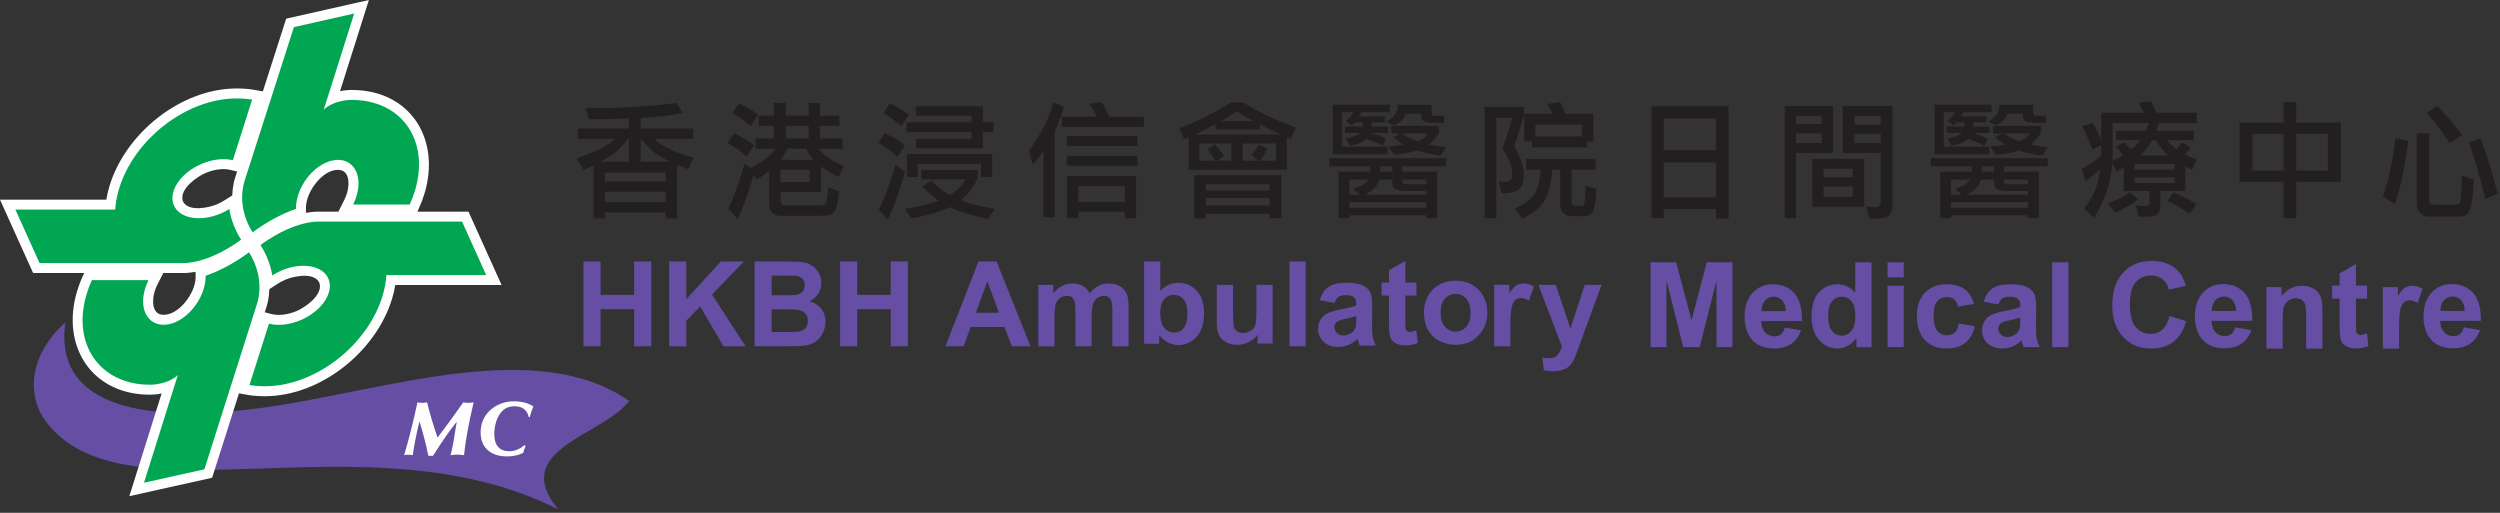 <?xml version="1.0" encoding="UTF-8"?>
<svg width="390px" height="80px" viewBox="0 0 390 80" version="1.1" xmlns="http://www.w3.org/2000/svg" xmlns:xlink="http://www.w3.org/1999/xlink">
    <rect x="0" y="0" width="390" height="80" fill="#333333" stroke="none"/>
    <!-- Generator: Sketch 51.3 (57544) - http://www.bohemiancoding.com/sketch -->
    <title>Group 57@2x</title>
    <desc>Created with Sketch.</desc>
    <defs></defs>
    <g id="Symbol" stroke="none" stroke-width="1" fill="none" fill-rule="evenodd">
        <g id="Header">
            <g id="Group-57">
                <path d="M10.2,50.269 C3.973,55.964 4.45,62.253 7.24,65.872 C19.685,82.018 57.182,64.451 87.059,79.447 C79.408,70.126 93.916,68.041 98.157,62.553 C83.719,52.487 60.374,60.807 41.856,63.483 C23.175,66.181 8.311,63.805 10.2,50.269" id="Fill-1" fill="#654EA3"></path>
                <path d="M52.792,33.019 L53.697,31.214 C53.876,30.854 54.026,30.482 54.141,30.097 C54.527,28.813 54.608,26.493 52.728,26.493 C50.551,26.493 48.534,29.091 47.961,30.992 C47.81,31.491 47.713,32.021 47.726,32.544 L47.743,33.209 C48.169,33.131 48.595,33.072 49.022,33.038 C49.328,33.015 49.65,33.003 49.867,33.019 L52.792,33.019 Z M42.019,45.102 C41.999,45.775 41.919,46.45 41.773,47.122 C41.706,47.428 41.623,47.745 41.535,47.984 L41.302,48.718 L42.346,48.988 C43.617,49.317 45.127,49.011 46.31,48.505 C47.663,47.925 50.256,46.072 49.877,44.313 C49.863,44.249 49.845,44.186 49.821,44.124 C49.785,44.034 49.739,43.948 49.682,43.868 C48.697,42.487 45.782,43.089 44.508,43.636 C44.092,43.813 43.694,44.028 43.313,44.272 L42.019,45.102 Z M36.23,30.496 C36.249,29.826 36.331,29.152 36.475,28.484 C36.542,28.176 36.629,27.855 36.716,27.62 L36.993,26.757 L35.959,26.505 C34.697,26.197 33.217,26.495 32.045,26.998 C30.691,27.578 28.099,29.431 28.477,31.192 C28.491,31.255 28.51,31.318 28.534,31.379 C28.569,31.469 28.615,31.555 28.671,31.634 C29.654,33.015 32.574,32.415 33.848,31.869 C34.23,31.705 34.597,31.511 34.948,31.293 L36.23,30.496 Z M25.48,42.59 L24.549,44.405 C24.368,44.758 24.224,45.132 24.11,45.511 C23.725,46.793 23.644,49.113 25.519,49.113 C27.696,49.113 29.715,46.517 30.288,44.615 C30.437,44.118 30.537,43.589 30.521,43.067 L30.503,42.398 C30.079,42.477 29.651,42.535 29.226,42.569 C28.921,42.592 28.601,42.604 28.382,42.59 L25.48,42.59 Z M13.136,42.59 L5.167,42.59 L0,31.147 L16.586,31.147 C16.704,30.435 16.867,29.731 17.075,29.038 C19.551,20.794 28.224,13.8 36.924,13.8 C37.783,13.8 38.759,13.856 39.608,14.008 L41.003,14.26 L44.644,2.911 L57.546,0.001 L53.046,14.222 C53.663,14.095 54.279,14.032 54.855,14.032 C63.987,14.032 68.782,21.662 66.229,30.164 C65.983,30.983 65.681,31.786 65.322,32.562 L65.112,33.019 L73.083,33.019 L78.248,44.461 L61.662,44.461 C61.546,45.174 61.382,45.878 61.173,46.571 C58.698,54.814 50.025,61.808 41.325,61.808 C40.464,61.808 39.496,61.752 38.647,61.603 L37.28,61.362 L33.092,74.531 L20.177,77.403 L25.211,61.381 C24.591,61.509 23.972,61.572 23.396,61.572 C14.262,61.572 9.47,53.946 12.021,45.443 C12.268,44.624 12.566,43.82 12.925,43.044 L13.136,42.59 Z" id="Fill-3" fill="#FEFEFE"></path>
                <path d="M45.852,4.232 L55.25,2.11 L50.505,17.103 C51.559,16.047 53.507,15.586 54.855,15.586 C62.655,15.586 67.083,21.916 64.742,29.716 C64.516,30.465 64.241,31.202 63.913,31.91 L55.085,31.91 C55.302,31.477 55.486,31.02 55.629,30.544 C56.556,27.452 55.26,24.94 52.728,24.94 C50.203,24.94 47.402,27.452 46.474,30.544 C46.253,31.267 46.158,31.952 46.174,32.584 C43.798,33.39 41.352,34.793 39.406,36.244 C38.112,34.214 37.388,31.602 37.993,28.815 C38.09,28.376 38.194,28.095 38.194,28.095 L45.852,4.232 Z" id="Fill-5" fill="#00A651"></path>
                <path d="M31.883,73.209 L22.465,75.303 L27.743,58.503 C26.689,59.559 24.741,60.018 23.395,60.018 C15.594,60.018 11.166,53.69 13.509,45.89 C13.733,45.14 14.007,44.405 14.334,43.696 L23.167,43.696 C22.945,44.129 22.766,44.59 22.624,45.063 C21.694,48.157 22.993,50.666 25.519,50.666 C28.045,50.666 30.846,48.157 31.775,45.063 C31.996,44.34 32.091,43.656 32.074,43.024 C34.453,42.219 36.892,40.816 38.845,39.365 C40.14,41.392 40.86,44.004 40.256,46.792 C40.16,47.228 40.056,47.514 40.056,47.514 L31.883,73.209 Z" id="Fill-7" fill="#00A651"></path>
                <path d="M72.08,34.572 L49.867,34.572 C49.867,34.572 49.589,34.559 49.144,34.588 C46.289,34.819 43.228,36.328 40.629,38.225 C41.473,39.518 42.177,41.171 42.472,42.949 C42.473,42.954 42.474,42.959 42.475,42.964 C42.915,42.683 43.387,42.425 43.895,42.207 C47.13,40.82 50.431,41.423 51.267,43.558 C52.101,45.692 50.154,48.549 46.921,49.932 C45.147,50.694 43.355,50.853 41.958,50.492 C41.957,50.497 41.954,50.511 41.954,50.511 L38.916,60.072 C39.342,60.147 40.303,60.254 41.325,60.254 C49.124,60.254 57.343,53.923 59.687,46.123 C60.019,45.017 60.209,43.939 60.282,42.909 L75.843,42.909 L72.08,34.572 Z" id="Fill-9" fill="#00A651"></path>
                <path d="M35.767,32.612 C35.36,32.865 34.925,33.098 34.46,33.297 C31.225,34.683 27.922,34.079 27.088,31.946 C26.253,29.81 28.201,26.954 31.434,25.57 C33.179,24.822 34.941,24.658 36.327,24.996 L39.333,15.537 C38.907,15.461 37.946,15.354 36.924,15.354 C29.125,15.354 20.905,21.685 18.562,29.485 C18.23,30.592 18.04,31.67 17.966,32.701 L2.405,32.701 L6.17,41.036 L28.381,41.036 C28.381,41.036 28.659,41.052 29.104,41.021 C31.961,40.791 35.021,39.281 37.62,37.384 C36.776,36.093 36.071,34.437 35.777,32.66 C35.773,32.645 35.77,32.627 35.767,32.612" id="Fill-11" fill="#00A651"></path>
                <path d="M99.96,25.228 L104.584,25.228 C103.762,24.866 103.088,24.501 102.559,24.13 C101.764,23.617 100.922,22.795 100.038,21.664 L99.96,21.664 L99.96,25.228 Z M93.682,25.228 L98.112,25.228 L98.112,21.664 L97.978,21.664 C97.373,22.499 96.712,23.209 95.993,23.801 C95.378,24.277 94.606,24.751 93.682,25.228 Z M94.356,28.288 L103.851,28.288 L103.851,26.921 L94.356,26.921 L94.356,28.288 Z M94.356,31.527 L103.851,31.527 L103.851,29.909 L94.356,29.909 L94.356,31.527 Z M105.566,16.058 L106.51,17.676 C104.62,18.008 102.438,18.254 99.96,18.406 L99.96,20.046 L108.127,20.046 L108.127,21.664 L102.079,21.664 C102.822,22.305 103.506,22.782 104.12,23.087 C105.096,23.613 106.457,24.11 108.202,24.57 L107.338,26.401 C106.707,26.145 106.135,25.921 105.622,25.727 L105.622,34.088 L103.851,34.088 L103.851,33.144 L94.356,33.144 L94.356,34.088 L92.604,34.088 L92.604,25.803 C92.092,26.023 91.566,26.247 91.027,26.48 L89.949,24.708 C92.131,23.962 93.663,23.294 94.55,22.703 C95.023,22.433 95.473,22.088 95.897,21.664 L90.159,21.664 L90.159,20.046 L98.112,20.046 L98.112,18.485 C96.187,18.56 94.113,18.6 91.891,18.6 L91.316,16.887 C96.926,16.887 101.675,16.611 105.566,16.058 Z" id="Fill-13" fill="#231F20"></path>
                <path d="M122.581,21.585 L126.143,21.585 L126.143,19.639 L122.581,19.639 L122.581,21.585 Z M121.808,24.939 L126.892,24.939 C126.482,24.462 126.084,23.886 125.699,23.206 L122.83,23.206 C122.534,23.86 122.193,24.436 121.808,24.939 Z M121.769,28.387 L126.294,28.387 L126.294,26.48 L121.769,26.48 L121.769,28.387 Z M116.149,25.553 L117.072,26.211 C118.482,25.504 119.478,24.86 120.056,24.284 C120.365,23.988 120.668,23.627 120.96,23.206 L117.861,23.206 L117.861,21.585 L120.73,21.585 L120.73,19.639 L118.344,19.639 L118.344,18.041 L120.73,18.041 L120.73,16.059 L122.581,16.059 L122.581,18.041 L126.143,18.041 L126.143,16.059 L127.915,16.059 L127.915,18.041 L130.955,18.041 L130.955,19.639 L127.915,19.639 L127.915,21.585 L131.438,21.585 L131.438,23.206 L127.681,23.206 C128.158,23.794 128.601,24.212 129.012,24.455 C129.64,24.958 130.527,25.438 131.668,25.902 L130.84,27.615 C129.686,27.039 128.766,26.487 128.085,25.958 L128.085,29.946 L121.769,29.946 L121.769,31.412 C121.769,31.823 122.002,32.027 122.462,32.027 L127.951,32.027 C128.325,32.027 128.595,31.931 128.759,31.737 C128.979,31.57 129.121,30.738 129.183,29.232 L130.879,29.811 C130.724,31.688 130.448,32.796 130.051,33.145 C129.706,33.49 129.088,33.664 128.204,33.664 L121.788,33.664 C121.249,33.664 120.816,33.503 120.48,33.184 C120.158,32.849 119.997,32.418 119.997,31.892 L119.997,26.691 C119.422,27.154 118.755,27.595 117.996,28.019 L117.572,27.289 C116.816,29.919 115.988,32.214 115.087,34.164 L113.625,32.546 C114.42,30.916 115.261,28.585 116.149,25.553 Z M114.492,20.776 C115.633,21.302 116.688,21.934 117.651,22.663 L116.454,24.455 C115.505,23.558 114.515,22.838 113.49,22.299 L114.492,20.776 Z M115.261,16.134 C116.353,16.624 117.355,17.206 118.265,17.886 L117.072,19.698 C116.172,18.85 115.235,18.169 114.259,17.656 L115.261,16.134 Z" id="Fill-15" fill="#231F20"></path>
                <path d="M143.716,26.517 L152.514,26.517 L152.514,27.75 C151.975,29.088 151.098,30.248 149.878,31.238 C151.226,31.777 152.997,32.227 155.193,32.586 L154.151,34.164 C151.508,33.588 149.523,32.97 148.202,32.316 C146.776,32.984 144.761,33.575 142.155,34.088 L141.192,32.586 C143.348,32.241 145.096,31.816 146.431,31.313 C145.442,30.607 144.587,29.85 143.871,29.042 L145.333,28.174 C146.102,29.061 147.065,29.824 148.222,30.465 L148.258,30.449 C149.326,29.755 150.108,28.933 150.608,27.983 L143.716,27.983 L143.716,26.517 Z M154.769,24.015 L154.769,27.615 L153.037,27.615 L153.037,25.553 L143.177,25.553 L143.177,27.615 L141.481,27.615 L141.481,24.015 L154.769,24.015 Z M153.323,23.127 L142.868,23.127 L142.868,21.664 L151.551,21.664 L151.551,20.622 L141.406,20.622 L141.406,19.083 L151.551,19.083 L151.551,18.041 L142.868,18.041 L142.868,16.578 L153.323,16.578 L153.323,19.083 L154.979,19.083 L154.979,20.622 L153.323,20.622 L153.323,23.127 Z M139.69,25.708 L141.192,26.786 C140.41,29.65 139.509,32.135 138.497,34.243 L137.09,32.701 C137.938,31.07 138.803,28.739 139.69,25.708 Z M138.034,20.776 C139.177,21.302 140.229,21.934 141.192,22.664 L140.019,24.455 C139.056,23.558 138.06,22.838 137.031,22.299 L138.034,20.776 Z M138.803,16.134 C139.897,16.624 140.896,17.206 141.81,17.887 L140.614,19.698 C139.716,18.85 138.78,18.169 137.804,17.656 L138.803,16.134 Z" id="Fill-17" fill="#231F20"></path>
                <path d="M168.22,31.488 L175.461,31.488 L175.461,29.022 L168.22,29.022 L168.22,31.488 Z M177.232,27.48 L177.232,34.032 L175.461,34.032 L175.461,33.029 L168.22,33.029 L168.22,34.032 L166.449,34.032 L166.449,27.48 L177.232,27.48 Z M166.409,25.843 L177.446,25.843 L177.446,24.301 L166.409,24.301 L166.409,25.843 Z M166.409,22.762 L177.446,22.762 L177.446,21.22 L166.409,21.22 L166.409,22.762 Z M171.859,15.924 C172.269,16.578 172.664,17.334 173.035,18.196 L178.445,18.196 L178.445,19.813 L165.64,19.813 L165.64,18.196 L171.165,18.196 C170.767,17.476 170.34,16.808 169.877,16.193 L171.859,15.924 Z M164.349,15.924 L165.966,16.673 C165.519,18.176 165.042,19.461 164.543,20.526 L164.543,33.878 L162.771,33.878 L162.771,23.531 C162.268,24.278 161.729,25.001 161.154,25.708 L160.497,23.531 C161.283,22.479 161.969,21.394 162.558,20.277 C163.189,19.261 163.784,17.811 164.349,15.924 Z" id="Fill-18" fill="#231F20"></path>
                <path d="M188.124,29.755 L198.042,29.755 L198.042,28.732 L188.124,28.732 L188.124,29.755 Z M188.124,32.066 L198.042,32.066 L198.042,30.889 L188.124,30.889 L188.124,32.066 Z M199.889,27.325 L199.889,34.032 L198.042,34.032 L198.042,33.355 L188.124,33.355 L188.124,34.088 L186.276,34.088 L186.276,27.325 L199.889,27.325 Z M190.529,18.889 L195.518,18.889 C194.555,18.363 193.707,17.86 192.978,17.387 C192.103,17.939 191.288,18.439 190.529,18.889 Z M186.411,20.99 L199.774,20.99 C198.604,20.451 197.539,19.928 196.576,19.428 L196.576,20.181 L189.586,20.181 L189.586,19.389 C188.472,20.02 187.41,20.553 186.411,20.99 Z M192.09,25.073 L192.09,22.394 L187.121,22.394 L187.121,25.073 L189.586,25.073 C189.28,24.534 188.886,23.929 188.413,23.262 L189.55,22.548 C190.151,23.229 190.621,23.821 190.953,24.32 L189.875,25.073 L192.09,25.073 Z M199.041,25.073 L199.041,22.394 L193.862,22.394 L193.862,25.073 L196.422,25.073 L195.209,24.186 C195.646,23.712 196.045,23.166 196.406,22.548 L197.674,23.147 C197.37,23.89 197.007,24.534 196.596,25.073 L199.041,25.073 Z M192.978,15.98 L193.921,15.98 C196.294,17.433 199.028,18.741 202.124,19.912 L201.335,21.7 C201.141,21.611 200.941,21.529 200.737,21.45 L200.737,26.48 L185.429,26.48 L185.429,21.431 C185.172,21.536 184.939,21.625 184.735,21.7 L183.963,20.007 C186.763,18.965 189.445,17.623 192.015,15.98 L192.978,15.98 Z" id="Fill-19" fill="#231F20"></path>
                <path d="M215.307,26.766 L217.212,26.766 L217.212,25.958 L215.307,25.958 L215.307,26.766 Z M218.754,28.019 L218.754,28.289 C218.754,28.585 218.951,28.732 219.349,28.732 L222.507,28.732 L222.507,28.019 L218.754,28.019 Z M212.976,30.37 L222.507,30.37 L222.507,29.791 L218.984,29.791 C218.432,29.791 217.995,29.696 217.676,29.502 C217.367,29.337 217.212,29.061 217.212,28.677 L217.212,28.019 L215.152,28.019 C215.05,28.381 214.897,28.713 214.688,29.022 C214.356,29.472 213.785,29.919 212.976,30.37 Z M210.512,30.37 L212.148,30.37 L211.111,29.466 C212.095,29.143 212.796,28.792 213.207,28.407 C213.321,28.302 213.42,28.174 213.495,28.019 L210.512,28.019 L210.512,30.37 Z M210.512,32.431 L222.507,32.431 L222.507,31.527 L210.512,31.527 L210.512,32.431 Z M207.353,24.669 L225.59,24.669 L225.59,25.958 L218.754,25.958 L218.754,26.766 L224.203,26.766 L224.203,34.032 L222.507,34.032 L222.507,33.588 L210.512,33.588 L210.512,34.032 L208.815,34.032 L208.815,26.766 L213.745,26.766 L213.745,25.958 L207.353,25.958 L207.353,24.669 Z M218.754,20.816 C219.408,21.329 220.21,21.733 221.16,22.029 C221.24,21.989 221.301,21.96 221.353,21.934 C221.955,21.677 222.445,21.302 222.816,20.816 L218.754,20.816 Z M217.058,19.639 L224.492,19.639 L224.492,20.757 C224.016,21.503 223.496,22.101 222.932,22.548 C223.677,22.69 224.561,22.838 225.59,22.992 L224.702,24.301 C223.164,24.057 221.948,23.781 221.064,23.476 C220.141,23.781 218.959,24.015 217.521,24.166 L216.578,22.838 C217.528,22.775 218.33,22.683 218.984,22.568 C218.369,22.21 217.824,21.832 217.347,21.431 L218.369,20.816 L217.058,20.816 L217.058,19.639 Z M223.316,16.348 L223.316,17.597 C223.316,17.919 223.457,18.08 223.739,18.08 L225.302,18.08 L225.302,19.159 L223.279,19.159 C222.224,19.159 221.699,18.807 221.699,18.1 L221.699,17.752 L219.273,17.752 C219.079,18.498 218.491,19.09 217.502,19.524 L216.289,18.985 C217.469,18.357 218.06,17.476 218.06,16.348 L223.316,16.348 Z M209.375,22.877 L216.445,22.877 L216.445,24.051 L207.931,24.051 L207.931,16.328 L216.808,16.328 L216.808,17.502 L212.378,17.502 C212.263,17.732 212.161,17.952 212.072,18.156 L216.04,18.156 L216.04,19.083 L213.94,19.083 L213.94,19.737 L216.519,19.737 L216.519,20.74 L213.94,20.74 C214.659,20.957 215.415,21.253 216.21,21.625 L215.73,22.762 C214.897,22.285 214.021,21.927 213.111,21.684 C212.598,22.17 211.77,22.529 210.626,22.762 L209.893,21.605 C210.948,21.388 211.662,21.151 212.033,20.891 C212.109,20.842 212.168,20.789 212.207,20.74 L209.818,20.74 L209.818,19.737 L212.611,19.737 L212.611,19.083 L211.415,19.083 C211.224,19.248 211.031,19.422 210.84,19.603 L209.953,18.869 C210.363,18.537 210.679,18.209 210.896,17.886 C210.985,17.758 211.064,17.63 211.126,17.502 L209.375,17.502 L209.375,22.877 Z" id="Fill-20" fill="#231F20"></path>
                <path d="M238.059,24.784 L248.921,24.784 L248.921,26.48 L245.164,26.48 L245.164,31.488 C245.164,31.899 245.398,32.106 245.858,32.106 L246.666,32.106 C246.887,32.106 247.041,31.994 247.13,31.777 C247.245,31.583 247.32,30.639 247.36,28.946 L249.056,29.485 C248.941,31.553 248.714,32.78 248.382,33.164 C248.126,33.536 247.629,33.723 246.9,33.723 L245.184,33.723 C244.645,33.723 244.221,33.562 243.912,33.24 C243.567,32.921 243.393,32.497 243.393,31.971 L243.393,26.48 L242.142,26.48 C242.026,28.341 241.7,29.817 241.158,30.909 C240.659,32.04 239.452,33.099 237.54,34.088 L236.248,32.546 C237.763,31.879 238.785,31.152 239.311,30.37 C239.89,29.522 240.227,28.226 240.33,26.48 L238.059,26.48 L238.059,24.784 Z M239.541,21.279 L246.781,21.279 L246.781,19.448 L239.541,19.448 L239.541,21.279 Z M243.393,15.924 C243.702,16.476 243.971,17.084 244.2,17.752 L248.553,17.752 L248.553,22.068 L247.593,22.068 L247.593,23.012 L238.982,23.012 L238.982,22.068 L237.77,22.068 L237.77,17.752 L242.238,17.752 C241.957,17.199 241.668,16.686 241.371,16.213 L243.393,15.924 Z M231.588,16.693 L237.734,16.693 L237.734,18.12 C237.296,19.583 236.787,21.145 236.211,22.798 C236.738,23.725 237.116,24.541 237.346,25.248 C237.602,26.004 237.734,26.645 237.734,27.174 C237.707,28.213 237.507,28.946 237.135,29.37 C236.698,29.896 235.749,30.159 234.286,30.159 L233.727,28.269 C234.072,28.348 234.401,28.387 234.71,28.387 C235.095,28.387 235.384,28.302 235.573,28.137 C235.781,27.983 235.883,27.661 235.883,27.174 C235.883,26.582 235.795,26.03 235.614,25.517 C235.384,24.823 234.966,24.015 234.362,23.088 C235.108,21.227 235.614,19.659 235.883,18.389 L233.418,18.389 L233.418,34.032 L231.588,34.032 L231.588,16.693 Z" id="Fill-21" fill="#231F20"></path>
                <path d="M259.543,23.416 L267.705,23.416 L267.705,18.485 L259.543,18.485 L259.543,23.416 Z M259.543,30.774 L267.705,30.774 L267.705,25.343 L259.543,25.343 L259.543,30.774 Z M269.652,16.578 L269.652,34.088 L267.707,34.088 L267.707,32.625 L259.543,32.625 L259.543,34.032 L257.633,34.032 L257.633,16.578 L269.652,16.578 Z" id="Fill-22" fill="#231F20"></path>
                <path d="M284.471,27.654 L289.036,27.654 L289.036,26.326 L284.471,26.326 L284.471,27.654 Z M284.471,30.718 L289.036,30.718 L289.036,29.117 L284.471,29.117 L284.471,30.718 Z M282.719,32.257 L290.809,32.257 L290.809,24.784 L282.719,24.784 L282.719,32.257 Z M288.379,16.539 L295.215,16.539 L295.215,32.046 C295.215,32.766 295.031,33.286 294.656,33.608 C294.324,33.927 293.765,34.088 292.983,34.088 L291.576,34.088 L291.133,32.257 L292.615,32.316 C293.131,32.316 293.387,32.027 293.387,31.448 L293.387,23.86 L287.455,23.86 L287.455,16.539 L288.379,16.539 Z M289.306,19.448 L293.387,19.448 L293.387,18.08 L289.306,18.08 L289.306,19.448 Z M289.306,22.318 L293.387,22.318 L293.387,20.855 L289.306,20.855 L289.306,22.318 Z M280.176,19.333 L284.182,19.333 L284.182,18.08 L280.176,18.08 L280.176,19.333 Z M280.176,22.318 L284.182,22.318 L284.182,20.816 L280.176,20.816 L280.176,22.318 Z M285.953,16.539 L285.953,23.86 L280.176,23.86 L280.176,34.032 L278.404,34.032 L278.404,16.539 L285.953,16.539 Z" id="Fill-23" fill="#231F20"></path>
                <path d="M309.169,26.766 L311.075,26.766 L311.075,25.958 L309.169,25.958 L309.169,26.766 Z M312.617,28.019 L312.617,28.289 C312.617,28.585 312.814,28.732 313.212,28.732 L316.37,28.732 L316.37,28.019 L312.617,28.019 Z M306.839,30.37 L316.37,30.37 L316.37,29.791 L312.848,29.791 C312.295,29.791 311.858,29.696 311.539,29.502 C311.23,29.337 311.075,29.061 311.075,28.677 L311.075,28.019 L309.015,28.019 C308.913,28.381 308.758,28.713 308.551,29.022 C308.219,29.472 307.649,29.919 306.839,30.37 Z M304.374,30.37 L306.011,30.37 L304.972,29.466 C305.958,29.143 306.658,28.792 307.069,28.407 C307.184,28.302 307.284,28.174 307.358,28.019 L304.374,28.019 L304.374,30.37 Z M304.374,32.431 L316.37,32.431 L316.37,31.527 L304.374,31.527 L304.374,32.431 Z M301.216,24.669 L319.453,24.669 L319.453,25.958 L312.617,25.958 L312.617,26.766 L318.066,26.766 L318.066,34.032 L316.37,34.032 L316.37,33.588 L304.374,33.588 L304.374,34.032 L302.678,34.032 L302.678,26.766 L307.608,26.766 L307.608,25.958 L301.216,25.958 L301.216,24.669 Z M312.617,20.816 C313.271,21.329 314.073,21.733 315.022,22.029 C315.101,21.989 315.164,21.96 315.216,21.934 C315.818,21.677 316.308,21.302 316.679,20.816 L312.617,20.816 Z M310.921,19.639 L318.355,19.639 L318.355,20.757 C317.878,21.503 317.359,22.101 316.794,22.548 C317.54,22.69 318.424,22.838 319.453,22.992 L318.565,24.301 C317.027,24.057 315.811,23.781 314.927,23.476 C314.004,23.781 312.821,24.015 311.384,24.166 L310.441,22.838 C311.392,22.775 312.193,22.683 312.848,22.568 C312.232,22.21 311.687,21.832 311.211,21.431 L312.232,20.816 L310.921,20.816 L310.921,19.639 Z M317.178,16.348 L317.178,17.597 C317.178,17.919 317.32,18.08 317.602,18.08 L319.164,18.08 L319.164,19.159 L317.143,19.159 C316.087,19.159 315.561,18.807 315.561,18.1 L315.561,17.752 L313.136,17.752 C312.942,18.498 312.354,19.09 311.365,19.524 L310.152,18.985 C311.332,18.357 311.923,17.476 311.923,16.348 L317.178,16.348 Z M303.237,22.877 L310.306,22.877 L310.306,24.051 L301.794,24.051 L301.794,16.328 L310.671,16.328 L310.671,17.502 L306.241,17.502 C306.126,17.732 306.024,17.952 305.935,18.156 L309.902,18.156 L309.902,19.083 L307.802,19.083 L307.802,19.737 L310.382,19.737 L310.382,20.74 L307.802,20.74 C308.522,20.957 309.278,21.253 310.073,21.625 L309.593,22.762 C308.758,22.285 307.884,21.927 306.974,21.684 C306.462,22.17 305.633,22.529 304.489,22.762 L303.756,21.605 C304.811,21.388 305.524,21.151 305.896,20.891 C305.971,20.842 306.031,20.789 306.07,20.74 L303.681,20.74 L303.681,19.737 L306.474,19.737 L306.474,19.083 L305.278,19.083 C305.087,19.248 304.893,19.422 304.703,19.603 L303.817,18.869 C304.226,18.537 304.542,18.209 304.759,17.886 C304.847,17.758 304.926,17.63 304.989,17.502 L303.237,17.502 L303.237,22.877 Z" id="Fill-24" fill="#231F20"></path>
                <path d="M339.027,30.005 C340.352,30.518 341.551,31.129 342.629,31.836 L341.588,33.395 C340.473,32.546 339.323,31.866 338.142,31.353 L339.027,30.005 Z M332.326,30.005 L333.539,31.064 C332.589,31.859 331.396,32.566 329.957,33.184 L328.842,31.698 C330.124,31.251 331.288,30.686 332.326,30.005 Z M329.536,25.093 C330.137,24.837 330.689,24.548 331.189,24.225 C330.857,23.788 330.496,23.344 330.111,22.897 L331.343,22.164 C331.807,22.575 332.185,22.96 332.479,23.321 C332.816,23.038 333.098,22.775 333.329,22.529 C333.545,22.338 333.733,22.118 333.887,21.875 L330.111,21.875 L330.111,20.412 L334.714,20.412 C334.893,20.04 335.061,19.636 335.216,19.198 L329.572,19.198 L329.572,23.801 C329.572,24.212 329.559,24.643 329.536,25.093 Z M333.828,24.265 L338.277,24.265 C337.634,23.762 336.98,22.966 336.313,21.875 L335.734,21.875 C335.53,22.286 335.297,22.654 335.041,22.973 C334.771,23.371 334.367,23.801 333.828,24.265 Z M333,28.542 L339.241,28.542 L339.241,27.694 L333,27.694 L333,28.542 Z M333,26.481 L339.241,26.481 L339.241,25.593 L333,25.593 L333,26.481 Z M335.563,15.769 C335.855,16.322 336.125,16.922 336.372,17.581 L342.705,17.581 L342.705,19.198 L336.796,19.198 C336.654,19.644 336.513,20.05 336.372,20.412 L342.225,20.412 L342.225,21.875 L338.064,21.875 C338.59,22.506 339.08,22.973 339.53,23.282 C339.888,22.871 340.164,22.499 340.355,22.164 L341.781,23.032 C341.551,23.315 341.242,23.673 340.858,24.11 C341.41,24.366 342.025,24.636 342.705,24.919 L341.956,26.481 C341.558,26.287 341.216,26.112 340.934,25.958 L340.934,29.791 L337.006,29.791 L337.006,32.027 C337.006,32.681 336.858,33.132 336.562,33.375 C336.306,33.658 335.82,33.799 335.1,33.799 L333.618,33.799 L333.212,32.027 C333.766,32.106 334.226,32.142 334.6,32.142 C335.074,32.142 335.31,31.994 335.31,31.698 L335.31,29.791 L331.307,29.791 L331.307,26.093 C330.933,26.339 330.568,26.563 330.21,26.767 L329.515,25.458 C329.424,26.497 329.253,27.589 328.994,28.733 C328.52,30.492 327.745,32.234 326.667,33.954 L325.125,32.546 C326.203,31.172 326.936,29.716 327.321,28.174 C327.423,27.585 327.504,27.02 327.571,26.481 C326.877,27.135 326.131,27.743 325.336,28.309 L324.757,26.402 C325.848,25.787 326.857,25.067 327.78,24.245 C327.794,24.091 327.801,23.943 327.801,23.801 L327.801,22.664 L326.378,23.321 C325.901,21.947 325.382,20.736 324.816,19.698 L326.453,19.159 C326.953,20.007 327.403,20.905 327.801,21.855 L327.801,17.581 L334.466,17.581 C334.183,17.041 333.9,16.526 333.618,16.039 L335.563,15.769 Z" id="Fill-25" fill="#231F20"></path>
                <path d="M351.381,26.596 L356.235,26.596 L356.235,20.891 L351.381,20.891 L351.381,26.596 Z M358.217,26.596 L363.147,26.596 L363.147,20.891 L358.217,20.891 L358.217,26.596 Z M349.36,19.119 L356.235,19.119 L356.235,15.924 L358.217,15.924 L358.217,19.119 L365.171,19.119 L365.171,28.348 L358.217,28.348 L358.217,34.032 L356.235,34.032 L356.235,28.348 L349.36,28.348 L349.36,19.119 Z" id="Fill-26" fill="#231F20"></path>
                <path d="M387.017,21.625 C388.006,24.321 388.88,27.184 389.637,30.215 L387.694,31.083 C386.936,27.756 386.087,24.811 385.15,22.242 L387.017,21.625 Z M380.24,16.539 C381.883,18.284 383.162,19.78 384.072,21.026 L382.166,22.394 C381.292,20.971 380.105,19.366 378.603,17.581 L380.24,16.539 Z M383.205,31.932 C383.461,31.932 383.656,31.79 383.783,31.508 C383.924,31.198 384.013,29.831 384.052,27.403 L385.922,28 C385.781,30.853 385.522,32.527 385.15,33.03 C384.854,33.543 384.29,33.799 383.457,33.799 L378.988,33.799 C378.396,33.799 377.923,33.618 377.565,33.26 C377.203,32.888 377.022,32.398 377.022,31.797 L377.022,20.777 L378.968,20.777 L378.968,31.237 C378.968,31.698 379.225,31.932 379.74,31.932 L383.205,31.932 Z M373.673,21.549 L375.695,21.954 C375.209,25.794 374.515,29.094 373.615,31.853 L371.748,30.679 C372.684,27.855 373.325,24.811 373.673,21.549 Z" id="Fill-27" fill="#231F20"></path>
                <path d="M63.049,71.005 C63.431,69.708 63.793,68.374 64.138,67.003 C64.483,65.635 64.81,64.225 65.119,62.772 C65.285,62.794 65.43,62.812 65.56,62.824 C65.686,62.839 65.803,62.844 65.903,62.844 C65.975,62.844 66.068,62.839 66.18,62.829 C66.294,62.816 66.444,62.798 66.628,62.772 C66.859,63.721 67.112,64.65 67.385,65.561 C67.656,66.47 67.95,67.369 68.264,68.254 C68.891,67.439 69.54,66.571 70.209,65.655 C70.877,64.737 71.562,63.777 72.266,62.772 C72.432,62.794 72.583,62.812 72.716,62.824 C72.846,62.839 72.957,62.844 73.046,62.844 C73.145,62.844 73.263,62.839 73.402,62.824 C73.543,62.812 73.701,62.794 73.882,62.772 C73.491,64.455 73.169,65.984 72.918,67.362 C72.667,68.739 72.491,69.954 72.388,71.005 C72.105,70.973 71.881,70.951 71.711,70.939 C71.542,70.927 71.394,70.921 71.266,70.921 C71.171,70.921 71.057,70.927 70.923,70.937 C70.79,70.947 70.579,70.969 70.287,71.005 C70.422,70.511 70.558,69.883 70.703,69.119 C70.845,68.355 71.028,67.246 71.253,65.794 C70.691,66.485 70.128,67.236 69.56,68.048 C68.994,68.858 68.327,69.876 67.558,71.102 L66.823,71.102 C66.614,70.12 66.397,69.187 66.17,68.302 C65.941,67.415 65.697,66.559 65.435,65.735 C65.226,66.576 65.034,67.435 64.856,68.313 C64.68,69.193 64.523,70.091 64.384,71.005 C64.244,70.981 64.114,70.962 63.993,70.951 C63.874,70.939 63.77,70.933 63.684,70.933 C63.625,70.933 63.541,70.939 63.431,70.951 C63.323,70.962 63.193,70.981 63.049,71.005" id="Fill-28" fill="#FEFEFE"></path>
                <path d="M81.629,70.644 C81.279,70.825 80.892,70.963 80.462,71.057 C80.032,71.151 79.582,71.198 79.11,71.198 C77.809,71.198 76.794,70.866 76.066,70.203 C75.338,69.54 74.974,68.618 74.974,67.437 C74.974,66.75 75.105,66.109 75.367,65.516 C75.627,64.923 76.007,64.407 76.505,63.963 C76.996,63.523 77.55,63.188 78.172,62.953 C78.794,62.72 79.447,62.603 80.134,62.603 C80.751,62.603 81.317,62.669 81.836,62.804 C82.352,62.937 82.809,63.135 83.205,63.399 C83.091,63.666 82.988,63.941 82.894,64.222 C82.8,64.504 82.711,64.791 82.629,65.087 L82.471,65.051 C82.368,64.52 82.127,64.108 81.747,63.814 C81.366,63.521 80.884,63.375 80.3,63.375 C79.785,63.375 79.337,63.475 78.956,63.674 C78.575,63.875 78.245,64.184 77.961,64.604 C77.695,65.002 77.485,65.476 77.335,66.029 C77.184,66.584 77.108,67.148 77.108,67.724 C77.108,68.592 77.307,69.253 77.702,69.708 C78.098,70.164 78.681,70.391 79.445,70.391 C79.866,70.391 80.281,70.309 80.693,70.142 C81.104,69.974 81.482,69.735 81.824,69.426 L81.989,69.591 C81.906,69.772 81.836,69.947 81.775,70.118 C81.717,70.288 81.669,70.463 81.629,70.644" id="Fill-29" fill="#FEFEFE"></path>
                <g id="Group" transform="translate(90.927, 40.548)" fill="#654EA3">
                    <polygon id="Fill-30" points="0.096 13.475 0.096 0.244 2.767 0.244 2.767 5.452 7.999 5.452 7.999 0.244 10.67 0.244 10.67 13.475 7.999 13.475 7.999 7.689 2.767 7.689 2.767 13.475"></polygon>
                    <polygon id="Fill-31" points="13.466 13.475 13.466 0.244 16.137 0.244 16.137 6.12 21.531 0.244 25.122 0.244 20.142 5.397 25.393 13.475 21.937 13.475 18.301 7.265 16.137 9.477 16.137 13.475"></polygon>
                    <path d="M29.452,7.708 L29.452,11.245 L31.924,11.245 C32.887,11.245 33.497,11.219 33.755,11.164 C34.153,11.092 34.475,10.917 34.725,10.636 C34.975,10.357 35.1,9.982 35.1,9.513 C35.1,9.116 35.003,8.779 34.812,8.502 C34.619,8.225 34.34,8.023 33.977,7.897 C33.613,7.771 32.823,7.708 31.608,7.708 L29.452,7.708 Z M29.452,2.446 L29.452,5.506 L31.203,5.506 C32.243,5.506 32.89,5.491 33.142,5.46 C33.599,5.406 33.958,5.249 34.22,4.987 C34.482,4.725 34.612,4.381 34.612,3.953 C34.612,3.545 34.499,3.211 34.274,2.956 C34.049,2.701 33.714,2.546 33.268,2.491 C33.004,2.461 32.243,2.446 30.986,2.446 L29.452,2.446 Z M26.781,0.244 L32.068,0.244 C33.115,0.244 33.896,0.288 34.41,0.375 C34.924,0.463 35.385,0.645 35.79,0.921 C36.196,1.198 36.534,1.566 36.804,2.027 C37.075,2.487 37.211,3.003 37.211,3.574 C37.211,4.194 37.044,4.762 36.71,5.28 C36.376,5.798 35.923,6.186 35.353,6.444 C36.159,6.679 36.778,7.079 37.211,7.644 C37.645,8.21 37.86,8.875 37.86,9.639 C37.86,10.24 37.72,10.826 37.441,11.394 C37.161,11.963 36.779,12.417 36.295,12.757 C35.811,13.096 35.214,13.306 34.504,13.385 C34.059,13.433 32.985,13.462 31.283,13.474 L26.781,13.474 L26.781,0.244 Z" id="Fill-32"></path>
                    <polygon id="Fill-33" points="40.125 13.475 40.125 0.244 42.796 0.244 42.796 5.452 48.028 5.452 48.028 0.244 50.698 0.244 50.698 13.475 48.028 13.475 48.028 7.689 42.796 7.689 42.796 13.475"></polygon>
                    <path d="M64.916,8.24 L63.094,3.331 L61.308,8.24 L64.916,8.24 Z M69.833,13.474 L66.929,13.474 L65.774,10.469 L60.487,10.469 L59.395,13.474 L56.563,13.474 L61.714,0.245 L64.537,0.245 L69.833,13.474 Z" id="Fill-34"></path>
                    <path d="M71.042,3.89 L73.379,3.89 L73.379,5.199 C74.215,4.182 75.21,3.673 76.365,3.673 C76.979,3.673 77.511,3.799 77.961,4.053 C78.413,4.306 78.783,4.687 79.072,5.199 C79.493,4.687 79.946,4.306 80.434,4.053 C80.921,3.799 81.442,3.673 81.995,3.673 C82.698,3.673 83.294,3.817 83.781,4.102 C84.268,4.388 84.632,4.808 84.873,5.361 C85.047,5.77 85.133,6.432 85.133,7.347 L85.133,13.475 L82.598,13.475 L82.598,7.997 C82.598,7.045 82.512,6.432 82.338,6.156 C82.102,5.794 81.742,5.614 81.254,5.614 C80.9,5.614 80.566,5.722 80.253,5.939 C79.941,6.156 79.715,6.472 79.577,6.891 C79.439,7.31 79.369,7.969 79.369,8.872 L79.369,13.475 L76.834,13.475 L76.834,8.222 C76.834,7.29 76.789,6.688 76.699,6.418 C76.608,6.147 76.469,5.945 76.28,5.813 C76.09,5.68 75.833,5.614 75.508,5.614 C75.117,5.614 74.765,5.719 74.452,5.93 C74.14,6.14 73.916,6.445 73.781,6.842 C73.645,7.238 73.577,7.897 73.577,8.818 L73.577,13.475 L71.042,13.475 L71.042,3.89 Z" id="Fill-35"></path>
                    <path d="M90.069,8.224 C90.069,9.186 90.226,9.897 90.538,10.358 C90.977,11.012 91.56,11.338 92.288,11.338 C92.847,11.338 93.325,11.106 93.718,10.643 C94.111,10.179 94.31,9.449 94.31,8.452 C94.31,7.39 94.11,6.624 93.714,6.155 C93.316,5.684 92.808,5.45 92.189,5.45 C91.582,5.45 91.076,5.679 90.674,6.137 C90.27,6.595 90.069,7.29 90.069,8.224 Z M87.551,13.071 L87.551,0.244 L90.087,0.244 L90.087,4.864 C90.869,4 91.795,3.568 92.866,3.568 C94.032,3.568 94.998,3.978 95.761,4.798 C96.526,5.618 96.907,6.795 96.907,8.329 C96.907,9.915 96.518,11.137 95.739,11.995 C94.96,12.852 94.015,13.28 92.902,13.28 C92.354,13.28 91.814,13.148 91.282,12.882 C90.75,12.617 90.291,12.225 89.907,11.705 L89.907,13.071 L87.551,13.071 Z" id="Fill-36"></path>
                    <path d="M105.252,13.042 L105.252,11.672 C104.904,12.16 104.445,12.545 103.876,12.826 C103.309,13.108 102.709,13.248 102.077,13.248 C101.434,13.248 100.856,13.114 100.345,12.844 C99.833,12.574 99.464,12.195 99.235,11.706 C99.006,11.218 98.892,10.543 98.892,9.681 L98.892,3.891 L101.427,3.891 L101.427,8.095 C101.427,9.383 101.474,10.171 101.567,10.461 C101.66,10.752 101.83,10.981 102.077,11.151 C102.323,11.321 102.636,11.405 103.015,11.405 C103.448,11.405 103.836,11.291 104.179,11.064 C104.522,10.837 104.756,10.556 104.882,10.22 C105.008,9.884 105.072,9.061 105.072,7.751 L105.072,3.891 L107.607,3.891 L107.607,13.042 L105.252,13.042 Z" id="Fill-37"></path>
                    <polygon id="Fill-38" points="110.232 13.474 112.766 13.474 112.766 0.244 110.232 0.244"></polygon>
                    <path d="M120.653,8.759 C120.327,8.868 119.812,8.997 119.11,9.147 C118.406,9.297 117.946,9.444 117.729,9.589 C117.398,9.825 117.234,10.122 117.234,10.483 C117.234,10.837 117.365,11.145 117.63,11.404 C117.894,11.662 118.232,11.792 118.64,11.792 C119.097,11.792 119.534,11.64 119.948,11.34 C120.256,11.111 120.457,10.832 120.553,10.501 C120.62,10.285 120.653,9.873 120.653,9.265 L120.653,8.759 Z M117.26,6.701 L114.96,6.287 C115.218,5.36 115.663,4.674 116.295,4.229 C116.927,3.783 117.865,3.56 119.11,3.56 C120.241,3.56 121.083,3.694 121.635,3.963 C122.189,4.23 122.579,4.57 122.804,4.982 C123.03,5.395 123.142,6.151 123.142,7.252 L123.115,10.212 C123.115,11.054 123.156,11.676 123.237,12.076 C123.319,12.477 123.469,12.905 123.693,13.362 L121.184,13.362 C121.118,13.193 121.037,12.943 120.941,12.612 C120.899,12.462 120.868,12.364 120.851,12.316 C120.417,12.736 119.955,13.052 119.462,13.262 C118.969,13.473 118.442,13.578 117.883,13.578 C116.896,13.578 116.118,13.311 115.551,12.776 C114.982,12.24 114.697,11.563 114.697,10.745 C114.697,10.203 114.828,9.72 115.086,9.296 C115.344,8.872 115.706,8.547 116.173,8.322 C116.639,8.096 117.311,7.899 118.189,7.73 C119.374,7.508 120.195,7.3 120.653,7.108 L120.653,6.855 C120.653,6.367 120.532,6.02 120.291,5.812 C120.05,5.605 119.597,5.501 118.929,5.501 C118.478,5.501 118.125,5.59 117.873,5.768 C117.62,5.945 117.417,6.256 117.26,6.701 Z" id="Fill-39"></path>
                    <path d="M130.035,3.529 L130.035,5.551 L128.303,5.551 L128.303,9.413 C128.303,10.196 128.32,10.651 128.352,10.781 C128.385,10.91 128.461,11.017 128.578,11.101 C128.694,11.185 128.838,11.227 129.006,11.227 C129.241,11.227 129.58,11.147 130.025,10.983 L130.242,12.952 C129.653,13.204 128.986,13.33 128.24,13.33 C127.782,13.33 127.37,13.254 127.003,13.1 C126.636,12.946 126.367,12.748 126.196,12.505 C126.024,12.261 125.905,11.931 125.84,11.516 C125.786,11.221 125.759,10.626 125.759,9.73 L125.759,5.551 L124.595,5.551 L124.595,3.529 L125.759,3.529 L125.759,1.625 L128.303,0.145 L128.303,3.529 L130.035,3.529 Z" id="Fill-40"></path>
                    <path d="M133.806,8.24 C133.806,9.19 134.032,9.919 134.482,10.424 C134.934,10.93 135.49,11.183 136.152,11.183 C136.813,11.183 137.368,10.93 137.816,10.424 C138.264,9.919 138.487,9.185 138.487,8.222 C138.487,7.284 138.264,6.561 137.816,6.056 C137.368,5.551 136.813,5.298 136.152,5.298 C135.49,5.298 134.934,5.551 134.482,6.056 C134.032,6.561 133.806,7.289 133.806,8.24 M131.208,8.104 C131.208,7.263 131.415,6.447 131.83,5.659 C132.245,4.87 132.832,4.269 133.595,3.854 C134.355,3.439 135.204,3.232 136.143,3.232 C137.592,3.232 138.78,3.702 139.707,4.644 C140.632,5.586 141.095,6.775 141.095,8.213 C141.095,9.663 140.628,10.865 139.692,11.818 C138.758,12.772 137.579,13.248 136.161,13.248 C135.283,13.248 134.445,13.05 133.647,12.653 C132.851,12.257 132.245,11.674 131.83,10.908 C131.415,10.139 131.208,9.206 131.208,8.104" id="Fill-41"></path>
                    <path d="M144.699,13.47 L142.165,13.47 L142.165,3.886 L144.52,3.886 L144.52,5.249 C144.922,4.605 145.284,4.18 145.606,3.976 C145.928,3.772 146.293,3.669 146.702,3.669 C147.279,3.669 147.836,3.829 148.371,4.148 L147.587,6.358 C147.16,6.082 146.763,5.944 146.396,5.944 C146.041,5.944 145.74,6.041 145.493,6.236 C145.247,6.433 145.053,6.785 144.911,7.297 C144.769,7.808 144.699,8.88 144.699,10.51 L144.699,13.47 Z" id="Fill-42"></path>
                    <path d="M149.07,3.89 L151.768,3.89 L154.059,10.695 L156.298,3.89 L158.922,3.89 L155.538,13.113 L154.935,14.784 C154.711,15.342 154.5,15.77 154.298,16.065 C154.097,16.359 153.866,16.598 153.604,16.782 C153.342,16.965 153.02,17.109 152.639,17.211 C152.256,17.313 151.826,17.364 151.344,17.364 C150.857,17.364 150.379,17.313 149.91,17.211 L149.684,15.225 C150.081,15.304 150.439,15.342 150.758,15.342 C151.347,15.342 151.783,15.169 152.066,14.824 C152.348,14.478 152.564,14.037 152.715,13.502 L149.07,3.89 Z" id="Fill-43"></path>
                    <polygon id="Fill-44" points="166.559 13.601 166.559 0.37 170.555 0.37 172.956 9.396 175.327 0.37 179.334 0.37 179.334 13.601 176.852 13.601 176.852 3.187 174.228 13.601 171.655 13.601 169.04 3.187 169.04 13.601"></polygon>
                    <path d="M187.66,7.988 C187.642,7.253 187.453,6.696 187.092,6.313 C186.731,5.932 186.292,5.74 185.775,5.74 C185.221,5.74 184.764,5.942 184.403,6.345 C184.043,6.748 183.865,7.296 183.871,7.988 L187.66,7.988 Z M187.516,10.551 L190.042,10.975 C189.718,11.901 189.205,12.607 188.505,13.091 C187.804,13.576 186.926,13.818 185.874,13.818 C184.208,13.818 182.976,13.273 182.175,12.184 C181.544,11.312 181.229,10.21 181.229,8.881 C181.229,7.293 181.643,6.048 182.473,5.149 C183.302,4.25 184.352,3.8 185.622,3.8 C187.047,3.8 188.172,4.27 188.996,5.213 C189.82,6.154 190.214,7.596 190.178,9.541 L183.826,9.541 C183.845,10.292 184.048,10.876 184.441,11.295 C184.831,11.713 185.317,11.922 185.902,11.922 C186.299,11.922 186.633,11.815 186.903,11.598 C187.174,11.381 187.378,11.032 187.516,10.551 Z" id="Fill-45"></path>
                    <path d="M194.264,8.601 C194.264,9.624 194.406,10.364 194.688,10.821 C195.098,11.483 195.669,11.815 196.403,11.815 C196.986,11.815 197.483,11.566 197.892,11.069 C198.3,10.573 198.504,9.832 198.504,8.845 C198.504,7.743 198.306,6.951 197.909,6.467 C197.513,5.982 197.004,5.74 196.385,5.74 C195.783,5.74 195.28,5.979 194.874,6.458 C194.468,6.936 194.264,7.65 194.264,8.601 Z M201.031,13.601 L198.676,13.601 L198.676,12.193 C198.285,12.741 197.824,13.148 197.291,13.416 C196.759,13.684 196.222,13.818 195.681,13.818 C194.58,13.818 193.638,13.374 192.852,12.486 C192.068,11.599 191.676,10.36 191.676,8.772 C191.676,7.148 192.057,5.913 192.822,5.068 C193.585,4.222 194.55,3.8 195.717,3.8 C196.787,3.8 197.713,4.245 198.495,5.135 L198.495,0.37 L201.031,0.37 L201.031,13.601 Z" id="Fill-46"></path>
                    <path d="M203.53,13.602 L206.065,13.602 L206.065,4.017 L203.53,4.017 L203.53,13.602 Z M203.53,2.717 L206.065,2.717 L206.065,0.371 L203.53,0.371 L203.53,2.717 Z" id="Fill-47"></path>
                    <path d="M217.018,6.851 L214.519,7.302 C214.434,6.802 214.243,6.427 213.945,6.173 C213.648,5.92 213.261,5.794 212.787,5.794 C212.155,5.794 211.651,6.012 211.275,6.448 C210.899,6.885 210.711,7.614 210.711,8.637 C210.711,9.774 210.901,10.578 211.284,11.047 C211.665,11.516 212.179,11.751 212.822,11.751 C213.303,11.751 213.697,11.614 214.004,11.34 C214.311,11.067 214.527,10.595 214.653,9.928 L217.144,10.352 C216.885,11.495 216.389,12.359 215.655,12.943 C214.921,13.526 213.937,13.817 212.705,13.817 C211.303,13.817 210.186,13.376 209.353,12.491 C208.52,11.607 208.103,10.383 208.103,8.818 C208.103,7.235 208.522,6.004 209.358,5.122 C210.194,4.241 211.324,3.8 212.749,3.8 C213.916,3.8 214.845,4.051 215.533,4.554 C216.221,5.056 216.716,5.822 217.018,6.851" id="Fill-48"></path>
                    <path d="M224.225,8.998 C223.901,9.107 223.386,9.236 222.683,9.386 C221.979,9.537 221.518,9.683 221.302,9.828 C220.971,10.064 220.806,10.361 220.806,10.722 C220.806,11.076 220.939,11.384 221.203,11.643 C221.468,11.901 221.805,12.031 222.214,12.031 C222.671,12.031 223.107,11.88 223.522,11.579 C223.828,11.35 224.03,11.071 224.126,10.74 C224.192,10.524 224.225,10.112 224.225,9.504 L224.225,8.998 Z M220.833,6.94 L218.533,6.525 C218.791,5.599 219.236,4.913 219.867,4.468 C220.5,4.022 221.438,3.8 222.683,3.8 C223.813,3.8 224.656,3.933 225.209,4.202 C225.762,4.469 226.152,4.809 226.378,5.221 C226.602,5.634 226.715,6.39 226.715,7.492 L226.688,10.452 C226.688,11.293 226.728,11.915 226.809,12.315 C226.891,12.715 227.043,13.144 227.265,13.601 L224.757,13.601 C224.692,13.432 224.611,13.183 224.514,12.852 C224.473,12.701 224.442,12.603 224.424,12.555 C223.991,12.975 223.527,13.291 223.034,13.501 C222.541,13.712 222.014,13.817 221.456,13.817 C220.469,13.817 219.692,13.55 219.124,13.015 C218.555,12.479 218.271,11.802 218.271,10.984 C218.271,10.442 218.401,9.96 218.659,9.535 C218.917,9.111 219.28,8.786 219.745,8.561 C220.212,8.335 220.884,8.138 221.762,7.969 C222.948,7.747 223.768,7.539 224.225,7.347 L224.225,7.094 C224.225,6.606 224.106,6.259 223.865,6.052 C223.624,5.844 223.17,5.74 222.503,5.74 C222.052,5.74 221.699,5.829 221.447,6.007 C221.194,6.184 220.99,6.495 220.833,6.94 Z" id="Fill-49"></path>
                    <polygon id="Fill-50" points="229.215 13.602 231.749 13.602 231.749 0.371 229.215 0.371"></polygon>
                    <path d="M247.515,8.737 L250.104,9.558 C249.707,11.002 249.047,12.074 248.124,12.775 C247.201,13.477 246.031,13.827 244.611,13.827 C242.854,13.827 241.411,13.227 240.281,12.026 C239.149,10.826 238.585,9.185 238.585,7.103 C238.585,4.901 239.152,3.191 240.289,1.973 C241.425,0.754 242.921,0.145 244.773,0.145 C246.391,0.145 247.705,0.623 248.716,1.58 C249.317,2.145 249.769,2.958 250.069,4.017 L247.425,4.648 C247.269,3.963 246.943,3.421 246.446,3.024 C245.95,2.627 245.347,2.428 244.637,2.428 C243.658,2.428 242.862,2.78 242.251,3.484 C241.641,4.188 241.336,5.329 241.336,6.905 C241.336,8.577 241.637,9.768 242.238,10.478 C242.839,11.188 243.621,11.543 244.584,11.543 C245.294,11.543 245.904,11.318 246.414,10.866 C246.926,10.416 247.293,9.706 247.515,8.737" id="Fill-51"></path>
                    <path d="M257.908,7.956 C257.889,7.222 257.7,6.664 257.338,6.282 C256.977,5.9 256.539,5.708 256.021,5.708 C255.468,5.708 255.011,5.91 254.65,6.313 C254.289,6.717 254.112,7.265 254.118,7.956 L257.908,7.956 Z M257.763,10.518 L260.289,10.944 C259.964,11.87 259.451,12.575 258.751,13.06 C258.05,13.544 257.174,13.786 256.121,13.786 C254.456,13.786 253.222,13.242 252.421,12.152 C251.79,11.28 251.475,10.179 251.475,8.849 C251.475,7.261 251.89,6.016 252.72,5.118 C253.55,4.218 254.599,3.769 255.869,3.769 C257.293,3.769 258.418,4.239 259.243,5.18 C260.067,6.123 260.46,7.565 260.424,9.509 L254.073,9.509 C254.092,10.261 254.296,10.845 254.687,11.264 C255.078,11.681 255.564,11.89 256.148,11.89 C256.545,11.89 256.879,11.783 257.149,11.566 C257.42,11.349 257.624,11.001 257.763,10.518 Z" id="Fill-52"></path>
                    <path d="M271.369,13.831 L268.834,13.831 L268.834,8.94 C268.834,7.904 268.779,7.235 268.671,6.931 C268.563,6.628 268.387,6.391 268.144,6.223 C267.9,6.055 267.606,5.97 267.264,5.97 C266.825,5.97 266.431,6.091 266.082,6.332 C265.733,6.572 265.494,6.891 265.366,7.289 C265.235,7.685 265.171,8.42 265.171,9.49 L265.171,13.831 L262.636,13.831 L262.636,4.246 L264.991,4.246 L264.991,5.655 C265.826,4.572 266.879,4.03 268.148,4.03 C268.707,4.03 269.219,4.13 269.682,4.333 C270.146,4.535 270.495,4.791 270.733,5.104 C270.97,5.417 271.136,5.772 271.229,6.169 C271.322,6.566 271.369,7.135 271.369,7.875 L271.369,13.831 Z" id="Fill-53"></path>
                    <path d="M278.334,4.008 L278.334,6.029 L276.602,6.029 L276.602,9.891 C276.602,10.674 276.618,11.13 276.651,11.259 C276.684,11.388 276.76,11.496 276.877,11.579 C276.993,11.663 277.136,11.705 277.305,11.705 C277.54,11.705 277.879,11.625 278.324,11.462 L278.541,13.43 C277.951,13.682 277.284,13.808 276.538,13.808 C276.08,13.808 275.668,13.732 275.301,13.578 C274.934,13.425 274.666,13.226 274.495,12.983 C274.323,12.739 274.204,12.41 274.138,11.994 C274.084,11.7 274.058,11.105 274.058,10.208 L274.058,6.029 L272.894,6.029 L272.894,4.008 L274.058,4.008 L274.058,2.103 L276.602,0.623 L276.602,4.008 L278.334,4.008 Z" id="Fill-54"></path>
                    <path d="M283.328,13.831 L280.794,13.831 L280.794,4.246 L283.148,4.246 L283.148,5.61 C283.55,4.966 283.913,4.541 284.235,4.337 C284.557,4.132 284.922,4.03 285.33,4.03 C285.908,4.03 286.464,4.189 287,4.508 L286.216,6.72 C285.788,6.443 285.392,6.304 285.025,6.304 C284.67,6.304 284.368,6.402 284.122,6.597 C283.876,6.793 283.682,7.146 283.539,7.658 C283.398,8.17 283.328,9.24 283.328,10.871 L283.328,13.831 Z" id="Fill-55"></path>
                    <path d="M293.57,7.956 C293.552,7.222 293.363,6.664 293.001,6.282 C292.64,5.9 292.202,5.708 291.684,5.708 C291.131,5.708 290.674,5.91 290.312,6.313 C289.952,6.717 289.774,7.265 289.781,7.956 L293.57,7.956 Z M293.426,10.518 L295.952,10.944 C295.627,11.87 295.114,12.575 294.414,13.06 C293.713,13.544 292.836,13.786 291.784,13.786 C290.118,13.786 288.885,13.242 288.084,12.152 C287.453,11.28 287.137,10.179 287.137,8.849 C287.137,7.261 287.553,6.016 288.383,5.118 C289.212,4.218 290.262,3.769 291.532,3.769 C292.956,3.769 294.081,4.239 294.906,5.18 C295.73,6.123 296.123,7.565 296.087,9.509 L289.736,9.509 C289.754,10.261 289.958,10.845 290.35,11.264 C290.74,11.681 291.227,11.89 291.811,11.89 C292.207,11.89 292.542,11.783 292.812,11.566 C293.083,11.349 293.287,11.001 293.426,10.518 Z" id="Fill-56"></path>
                </g>
            </g>
        </g>
    </g>
</svg>